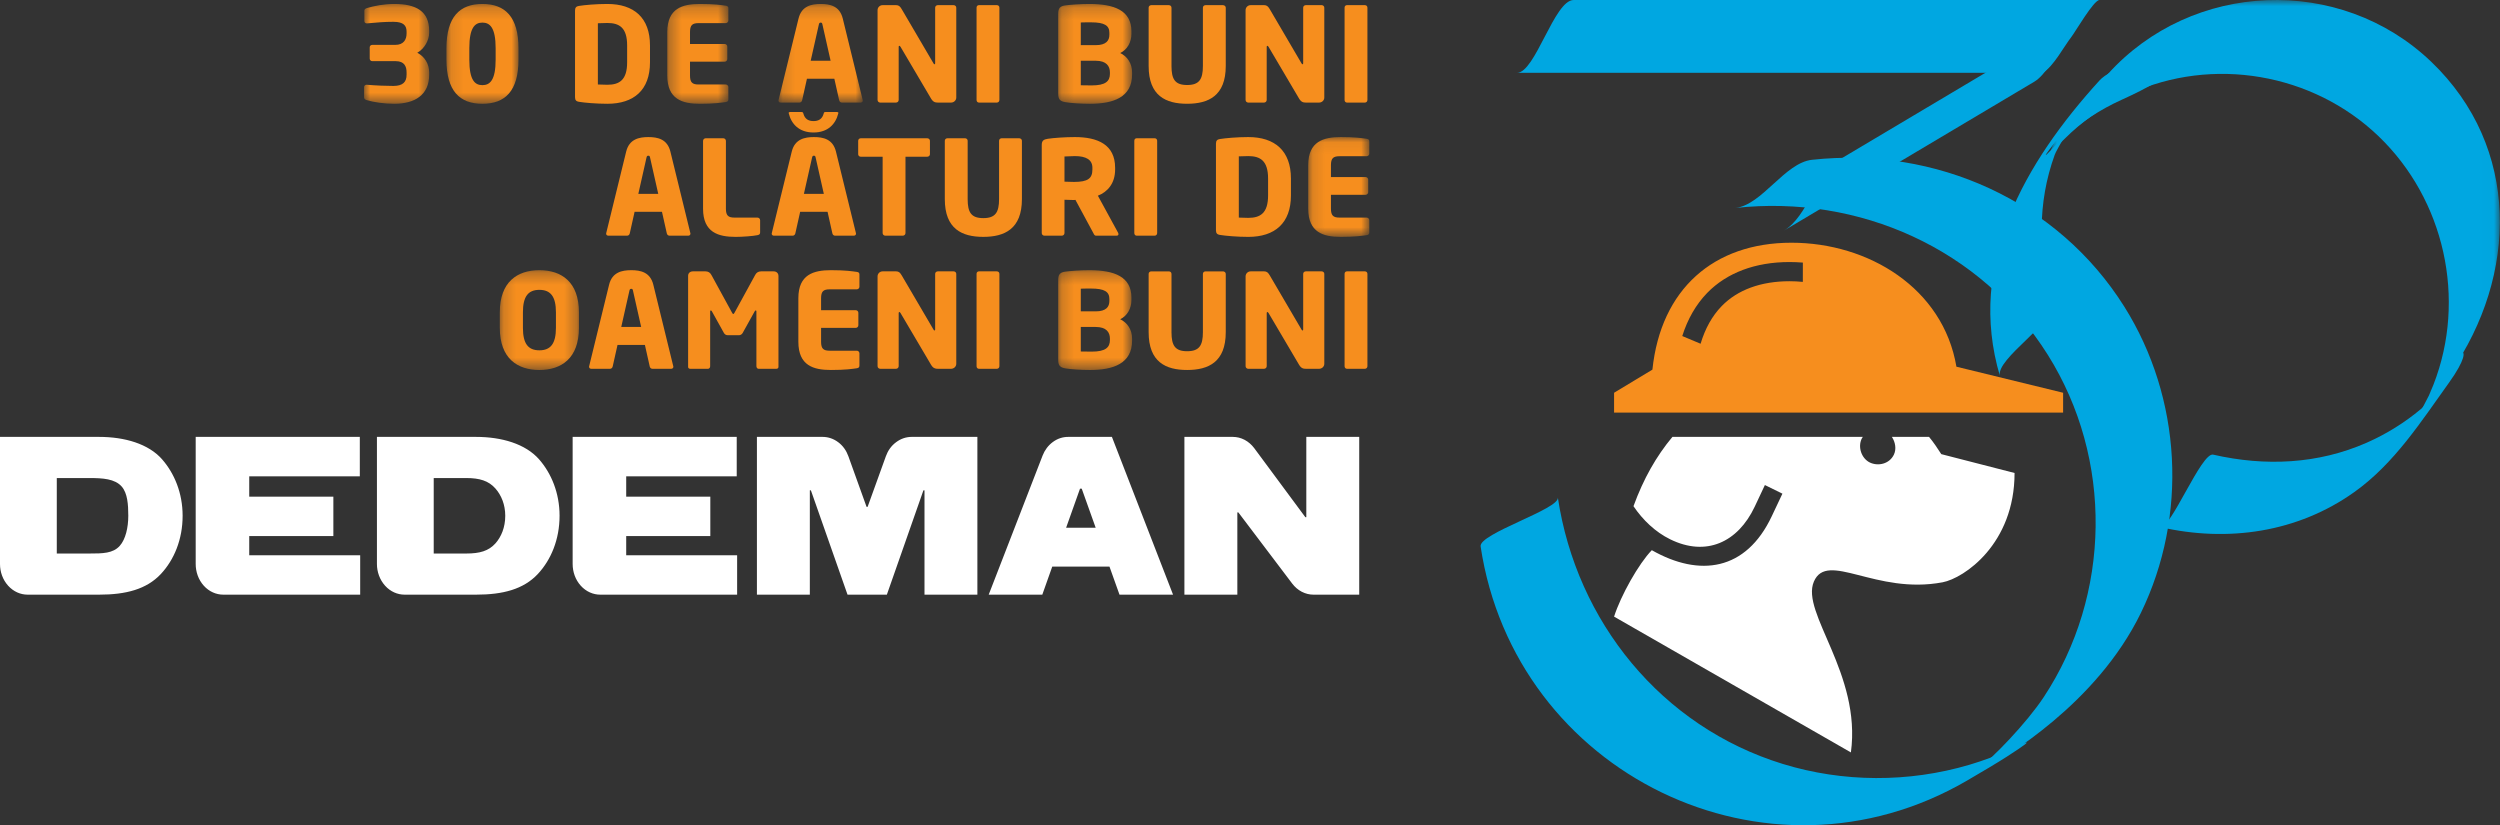 <?xml version="1.0" encoding="UTF-8"?>
<svg width="206px" height="68px" viewBox="0 0 206 68" version="1.1" xmlns="http://www.w3.org/2000/svg" xmlns:xlink="http://www.w3.org/1999/xlink">
    <rect x="0" y="0" width="206" height="68" fill="#333333" stroke="none"/>
    <!-- Generator: sketchtool 52.5 (67469) - http://www.bohemiancoding.com/sketch -->
    <title>D18095F1-6A3C-4AB4-90A8-62A742A90986</title>
    <desc>Created with sketchtool.</desc>
    <defs>
        <polygon id="path-1" points="0 0.186 5.363 0.186 5.363 8.41 0 8.41"></polygon>
        <polygon id="path-3" points="0.121 0.186 6.056 0.186 6.056 8.41 0.121 8.41"></polygon>
        <polygon id="path-5" points="0.318 0.186 5.351 0.186 5.351 8.41 0.318 8.41"></polygon>
        <polygon id="path-7" points="0.147 0.186 7.096 0.186 7.096 8.312 0.147 8.312"></polygon>
        <polygon id="path-9" points="0.196 0.186 6.285 0.186 6.285 8.41 0.196 8.41"></polygon>
        <polygon id="path-11" points="0.131 0.07 5.164 0.07 5.164 8.294 0.131 8.294"></polygon>
        <polygon id="path-13" points="0.184 0.281 6.703 0.281 6.703 8.505 0.184 8.505"></polygon>
        <polygon id="path-15" points="0.196 0.281 6.285 0.281 6.285 8.505 0.196 8.505"></polygon>
        <polygon id="path-17" points="0.021 2.12824398e-05 36.987 2.12824398e-05 36.987 34.874 0.021 34.874"></polygon>
    </defs>
    <g id="Page-1" stroke="none" stroke-width="1" fill="none" fill-rule="evenodd">
        <g id="30-de-ani---new-logo" transform="translate(-83, -12)">
            <g id="Group-22" transform="translate(83, 11.5)">
                <path d="M87.848,43.985 L88.994,40.764 L89.134,40.764 L90.284,43.985 L87.848,43.985 Z M88.011,36.5 C87.577,36.5 87.142,36.635 86.758,36.919 C86.372,37.201 86.085,37.592 85.913,38.031 L81.469,49.5 L85.886,49.5 L86.706,47.186 L91.42,47.186 L92.246,49.5 L96.659,49.5 L91.622,36.5 L88.011,36.5 Z M107.64,36.5 L107.64,43.115 L107.559,43.115 L103.346,37.424 C103.136,37.146 102.871,36.91 102.559,36.743 C102.241,36.577 101.911,36.5 101.58,36.5 L97.595,36.5 L97.595,49.5 L101.957,49.5 L101.957,42.724 L102.041,42.724 L106.486,48.597 C106.696,48.87 106.957,49.101 107.269,49.263 C107.582,49.424 107.911,49.5 108.233,49.5 L112,49.5 L112,36.5 L107.64,36.5 Z M73.839,36.938 C73.441,37.23 73.161,37.636 72.997,38.092 L71.49,42.267 L71.406,42.267 L69.905,38.093 C69.744,37.639 69.463,37.231 69.068,36.938 C68.678,36.643 68.229,36.5 67.789,36.5 L62.37,36.5 L62.37,49.5 L66.73,49.5 L66.73,40.901 L66.817,40.901 L69.836,49.5 L73.077,49.5 L76.091,40.901 L76.178,40.901 L76.178,49.5 L80.536,49.5 L80.536,36.5 L75.114,36.5 C74.673,36.5 74.23,36.643 73.839,36.938 Z M20.537,44.672 L27.469,44.672 L27.469,41.426 L20.537,41.426 L20.537,39.748 L29.649,39.748 L29.649,36.5 L16.125,36.5 L16.125,46.968 C16.125,47.619 16.345,48.264 16.791,48.761 C17.233,49.253 17.819,49.5 18.401,49.5 L29.679,49.5 L29.679,46.254 L20.537,46.254 L20.537,44.672 Z M9.868,45.478 C9.311,46.102 8.466,46.11 7.364,46.11 L4.679,46.11 L4.679,39.891 L7.364,39.891 C8.452,39.891 9.468,39.95 10.029,40.592 C10.508,41.14 10.571,42.08 10.571,42.999 C10.571,43.949 10.355,44.934 9.868,45.478 Z M8.17,36.5 L0,36.5 L0,46.968 C0,47.619 0.221,48.264 0.669,48.761 C1.113,49.253 1.696,49.5 2.278,49.5 L8.17,49.5 C10.375,49.5 12.073,49.056 13.249,47.804 C14.338,46.643 15.048,44.965 15.048,42.999 C15.048,41.122 14.367,39.503 13.359,38.351 C12.242,37.073 10.275,36.5 8.17,36.5 Z M51.599,44.672 L58.53,44.672 L58.53,41.426 L51.599,41.426 L51.599,39.748 L60.706,39.748 L60.706,36.5 L47.186,36.5 L47.186,46.968 C47.186,47.619 47.407,48.264 47.853,48.761 C48.296,49.253 48.881,49.5 49.464,49.5 L60.739,49.5 L60.739,46.254 L51.599,46.254 L51.599,44.672 Z M40.82,45.279 C40.263,45.901 39.525,46.11 38.427,46.11 L35.738,46.11 L35.738,39.891 L38.427,39.891 C39.516,39.891 40.263,40.115 40.825,40.755 C41.307,41.3 41.633,42.08 41.633,42.999 C41.633,43.949 41.307,44.735 40.82,45.279 Z M39.23,36.5 L31.059,36.5 L31.059,46.968 C31.059,47.619 31.285,48.264 31.73,48.761 C32.171,49.253 32.758,49.5 33.341,49.5 L39.23,49.5 C41.437,49.5 43.135,49.056 44.311,47.804 C45.397,46.643 46.108,44.965 46.108,42.999 C46.108,41.122 45.43,39.503 44.422,38.351 C43.3,37.073 41.337,36.5 39.23,36.5 Z" id="Fill-1" fill="#FFFFFF"></path>
                <g id="Group-70" transform="translate(30, 0)">
                    <g id="Group-69" transform="translate(0, 0.5)">
                        <g id="Group-3" transform="translate(0, 0.141)">
                            <mask id="mask-2" fill="white">
                                <use xlink:href="#path-1"></use>
                            </mask>
                            <g id="Clip-2"></g>
                            <path d="M2.489,8.41 C1.63,8.41 0.782,8.28 0.209,8.107 C0.099,8.075 -6.66666667e-05,8.01 -6.66666667e-05,7.902 L-6.66666667e-05,7.037 C-6.66666667e-05,6.919 0.088,6.843 0.198,6.843 L0.22,6.843 C0.991,6.908 1.817,6.94 2.412,6.94 C3.194,6.94 3.502,6.616 3.502,6.022 L3.502,5.827 C3.502,5.341 3.326,4.898 2.61,4.898 L0.672,4.898 C0.551,4.898 0.463,4.801 0.463,4.682 L0.463,3.763 C0.463,3.644 0.551,3.558 0.672,3.558 L2.566,3.558 C3.282,3.558 3.502,3.093 3.502,2.618 L3.502,2.467 C3.502,1.98 3.271,1.656 2.412,1.656 C1.641,1.656 1.079,1.71 0.243,1.786 L0.22,1.786 C0.11,1.786 0.022,1.71 0.022,1.591 L0.022,0.727 C0.022,0.619 0.132,0.554 0.243,0.521 C0.815,0.349 1.63,0.186 2.489,0.186 C4.284,0.186 5.363,0.781 5.363,2.402 L5.363,2.553 C5.363,3.18 4.967,3.882 4.383,4.206 C4.989,4.52 5.363,5.125 5.363,5.827 L5.363,6.022 C5.363,7.675 4.196,8.41 2.489,8.41" id="Fill-1" fill="#F68E1E" mask="url(#mask-2)"></path>
                        </g>
                        <g id="Group-6" transform="translate(6.667, 0.141)">
                            <mask id="mask-4" fill="white">
                                <use xlink:href="#path-3"></use>
                            </mask>
                            <g id="Clip-5"></g>
                            <path d="M4.174,3.839 C4.174,2.131 3.7,1.721 3.083,1.721 C2.467,1.721 2.005,2.131 2.005,3.839 L2.005,4.768 C2.005,6.476 2.467,6.875 3.083,6.875 C3.7,6.875 4.174,6.476 4.174,4.768 L4.174,3.839 Z M3.083,8.41 C1.212,8.41 0.121,7.362 0.121,4.768 L0.121,3.839 C0.121,1.246 1.212,0.186 3.083,0.186 C4.955,0.186 6.056,1.246 6.056,3.839 L6.056,4.768 C6.056,7.362 4.955,8.41 3.083,8.41 Z" id="Fill-4" fill="#F68E1E" mask="url(#mask-4)"></path>
                        </g>
                        <path d="M21.676,3.742 C21.676,2.283 21.038,1.894 20.046,1.894 C19.771,1.894 19.419,1.905 19.265,1.916 L19.265,6.962 C19.419,6.973 19.771,6.984 20.046,6.984 C21.038,6.984 21.676,6.594 21.676,5.136 L21.676,3.742 Z M20.046,8.551 C19.133,8.551 18.153,8.464 17.701,8.388 C17.492,8.356 17.382,8.259 17.382,8.01 L17.382,0.868 C17.382,0.619 17.492,0.521 17.701,0.489 C18.153,0.414 19.133,0.327 20.046,0.327 C22.238,0.327 23.559,1.462 23.559,3.742 L23.559,5.136 C23.559,7.416 22.238,8.551 20.046,8.551 Z" id="Fill-7" fill="#F68E1E"></path>
                        <g id="Group-11" transform="translate(24.667, 0.141)">
                            <mask id="mask-6" fill="white">
                                <use xlink:href="#path-5"></use>
                            </mask>
                            <g id="Clip-10"></g>
                            <path d="M5.13,8.269 C4.745,8.323 4.183,8.41 2.994,8.41 C1.574,8.41 0.318,8.053 0.318,6.087 L0.318,2.499 C0.318,0.532 1.585,0.186 3.005,0.186 C4.194,0.186 4.745,0.273 5.13,0.327 C5.285,0.349 5.351,0.403 5.351,0.543 L5.351,1.548 C5.351,1.667 5.251,1.764 5.13,1.764 L2.895,1.764 C2.377,1.764 2.19,1.937 2.19,2.499 L2.19,3.482 L5.042,3.482 C5.164,3.482 5.262,3.579 5.262,3.698 L5.262,4.725 C5.262,4.844 5.164,4.941 5.042,4.941 L2.19,4.941 L2.19,6.087 C2.19,6.648 2.377,6.821 2.895,6.821 L5.13,6.821 C5.251,6.821 5.351,6.918 5.351,7.037 L5.351,8.042 C5.351,8.183 5.285,8.248 5.13,8.269" id="Fill-9" fill="#F68E1E" mask="url(#mask-6)"></path>
                        </g>
                        <g id="Group-14" transform="translate(34, 0.141)">
                            <mask id="mask-8" fill="white">
                                <use xlink:href="#path-7"></use>
                            </mask>
                            <g id="Clip-13"></g>
                            <path d="M3.77,1.883 C3.748,1.775 3.726,1.721 3.627,1.721 C3.528,1.721 3.495,1.775 3.473,1.883 L2.801,4.865 L4.442,4.865 L3.77,1.883 Z M6.908,8.312 L5.367,8.312 C5.257,8.312 5.168,8.226 5.147,8.118 L4.75,6.346 L2.493,6.346 L2.096,8.118 C2.074,8.226 1.986,8.312 1.876,8.312 L0.334,8.312 C0.224,8.312 0.147,8.248 0.147,8.14 C0.147,8.129 0.158,8.107 0.158,8.085 L1.799,1.386 C2.052,0.349 2.867,0.186 3.627,0.186 C4.387,0.186 5.191,0.349 5.444,1.386 L7.084,8.085 C7.084,8.107 7.096,8.129 7.096,8.14 C7.096,8.248 7.018,8.312 6.908,8.312 Z" id="Fill-12" fill="#F68E1E" mask="url(#mask-8)"></path>
                        </g>
                        <path d="M48.367,8.453 L47.288,8.453 C47.057,8.453 46.891,8.41 46.715,8.118 L44.205,3.861 C44.161,3.796 44.138,3.774 44.106,3.774 C44.072,3.774 44.051,3.796 44.051,3.861 L44.051,8.237 C44.051,8.356 43.951,8.453 43.83,8.453 L42.531,8.453 C42.41,8.453 42.311,8.356 42.311,8.237 L42.311,0.835 C42.311,0.608 42.498,0.424 42.729,0.424 L43.841,0.424 C44.062,0.424 44.172,0.532 44.304,0.759 L46.914,5.211 C46.957,5.276 46.969,5.298 47.002,5.298 C47.024,5.298 47.057,5.276 47.057,5.201 L47.057,0.63 C47.057,0.511 47.156,0.424 47.277,0.424 L48.576,0.424 C48.697,0.424 48.797,0.511 48.797,0.63 L48.797,8.043 C48.797,8.269 48.598,8.453 48.367,8.453" id="Fill-15" fill="#F68E1E"></path>
                        <path d="M52.141,8.453 L50.666,8.453 C50.545,8.453 50.468,8.356 50.468,8.237 L50.468,0.63 C50.468,0.511 50.545,0.424 50.666,0.424 L52.141,0.424 C52.262,0.424 52.351,0.511 52.351,0.63 L52.351,8.237 C52.351,8.356 52.262,8.453 52.141,8.453" id="Fill-17" fill="#F68E1E"></path>
                        <g id="Group-21" transform="translate(57, 0.141)">
                            <mask id="mask-10" fill="white">
                                <use xlink:href="#path-9"></use>
                            </mask>
                            <g id="Clip-20"></g>
                            <path d="M4.457,5.827 C4.457,5.309 4.171,4.865 3.29,4.865 L2.057,4.865 L2.057,6.886 C2.233,6.886 2.806,6.897 2.96,6.897 C4.094,6.897 4.457,6.551 4.457,5.946 L4.457,5.827 Z M4.413,2.564 C4.413,1.97 4.028,1.699 2.894,1.699 C2.718,1.699 2.211,1.699 2.057,1.71 L2.057,3.579 L3.29,3.579 C4.16,3.579 4.413,3.19 4.413,2.726 L4.413,2.564 Z M2.817,8.41 C2.09,8.41 1.231,8.356 0.802,8.28 C0.361,8.205 0.196,8.064 0.196,7.578 L0.196,1.008 C0.196,0.522 0.35,0.37 0.78,0.305 C1.154,0.251 2.046,0.186 2.751,0.186 C4.832,0.186 6.23,0.727 6.23,2.445 L6.23,2.639 C6.23,3.342 5.889,3.947 5.305,4.228 C5.889,4.509 6.285,5.082 6.285,5.827 L6.285,5.989 C6.285,7.891 4.722,8.41 2.817,8.41 Z" id="Fill-19" fill="#F68E1E" mask="url(#mask-10)"></path>
                        </g>
                        <path d="M67.819,8.55 C66.068,8.55 64.648,7.902 64.648,5.438 L64.648,0.63 C64.648,0.511 64.747,0.425 64.868,0.425 L66.311,0.425 C66.432,0.425 66.531,0.511 66.531,0.63 L66.531,5.438 C66.531,6.54 66.828,7.005 67.819,7.005 C68.811,7.005 69.119,6.54 69.119,5.438 L69.119,0.63 C69.119,0.511 69.218,0.425 69.339,0.425 L70.771,0.425 C70.892,0.425 71.002,0.511 71.002,0.63 L71.002,5.438 C71.002,7.902 69.57,8.55 67.819,8.55" id="Fill-22" fill="#F68E1E"></path>
                        <path d="M78.693,8.453 L77.614,8.453 C77.382,8.453 77.217,8.41 77.041,8.118 L74.53,3.861 C74.486,3.796 74.464,3.774 74.431,3.774 C74.398,3.774 74.376,3.796 74.376,3.861 L74.376,8.237 C74.376,8.356 74.277,8.453 74.156,8.453 L72.857,8.453 C72.735,8.453 72.636,8.356 72.636,8.237 L72.636,0.835 C72.636,0.608 72.824,0.424 73.055,0.424 L74.167,0.424 C74.387,0.424 74.497,0.532 74.63,0.759 L77.239,5.211 C77.283,5.276 77.294,5.298 77.327,5.298 C77.349,5.298 77.382,5.276 77.382,5.201 L77.382,0.63 C77.382,0.511 77.481,0.424 77.602,0.424 L78.902,0.424 C79.023,0.424 79.122,0.511 79.122,0.63 L79.122,8.043 C79.122,8.269 78.924,8.453 78.693,8.453" id="Fill-24" fill="#F68E1E"></path>
                        <path d="M82.467,8.453 L80.991,8.453 C80.87,8.453 80.793,8.356 80.793,8.237 L80.793,0.63 C80.793,0.511 80.87,0.424 80.991,0.424 L82.467,0.424 C82.588,0.424 82.676,0.511 82.676,0.63 L82.676,8.237 C82.676,8.356 82.588,8.453 82.467,8.453" id="Fill-26" fill="#F68E1E"></path>
                        <path d="M23.567,12.992 C23.546,12.883 23.523,12.829 23.424,12.829 C23.325,12.829 23.292,12.883 23.27,12.992 L22.598,15.974 L24.239,15.974 L23.567,12.992 Z M26.706,19.421 L25.164,19.421 C25.054,19.421 24.966,19.335 24.944,19.227 L24.547,17.455 L22.29,17.455 L21.894,19.227 C21.872,19.335 21.783,19.421 21.673,19.421 L20.132,19.421 C20.022,19.421 19.945,19.357 19.945,19.248 C19.945,19.237 19.956,19.216 19.956,19.194 L21.596,12.495 C21.85,11.457 22.664,11.295 23.424,11.295 C24.184,11.295 24.988,11.457 25.241,12.495 L26.882,19.194 C26.882,19.216 26.893,19.237 26.893,19.248 C26.893,19.357 26.816,19.421 26.706,19.421 Z" id="Fill-28" fill="#F68E1E"></path>
                        <path d="M32.414,19.378 C32.05,19.453 31.202,19.519 30.619,19.519 C29.198,19.519 27.932,19.162 27.932,17.195 L27.932,11.609 C27.932,11.49 28.031,11.392 28.152,11.392 L29.595,11.392 C29.716,11.392 29.815,11.49 29.815,11.609 L29.815,17.195 C29.815,17.757 30.002,17.93 30.52,17.93 L32.414,17.93 C32.535,17.93 32.634,18.027 32.634,18.146 L32.634,19.151 C32.634,19.292 32.568,19.346 32.414,19.378" id="Fill-30" fill="#F68E1E"></path>
                        <path d="M37.211,12.992 C37.189,12.883 37.167,12.829 37.067,12.829 C36.968,12.829 36.935,12.883 36.913,12.992 L36.242,15.974 L37.883,15.974 L37.211,12.992 Z M39.072,9.35 C38.862,10.215 38.224,10.917 37.035,10.917 C35.845,10.917 35.206,10.215 34.997,9.35 C34.997,9.329 34.986,9.318 34.986,9.307 C34.986,9.253 35.03,9.231 35.096,9.231 L36.054,9.231 C36.143,9.231 36.176,9.275 36.198,9.361 C36.319,9.815 36.627,9.977 37.035,9.977 C37.442,9.977 37.75,9.815 37.871,9.361 C37.894,9.275 37.904,9.231 38.015,9.231 L38.973,9.231 C39.039,9.231 39.083,9.253 39.083,9.307 C39.083,9.318 39.072,9.329 39.072,9.35 Z M40.349,19.421 L38.807,19.421 C38.697,19.421 38.609,19.335 38.587,19.227 L38.191,17.455 L35.933,17.455 L35.537,19.227 C35.515,19.335 35.427,19.421 35.317,19.421 L33.775,19.421 C33.665,19.421 33.588,19.357 33.588,19.248 C33.588,19.237 33.599,19.216 33.599,19.194 L35.24,12.495 C35.493,11.457 36.308,11.295 37.067,11.295 C37.828,11.295 38.631,11.457 38.884,12.495 L40.525,19.194 C40.525,19.216 40.536,19.237 40.536,19.248 C40.536,19.357 40.459,19.421 40.349,19.421 Z" id="Fill-32" fill="#F68E1E"></path>
                        <path d="M46.396,12.916 L44.612,12.916 L44.612,19.205 C44.612,19.324 44.513,19.421 44.392,19.421 L42.949,19.421 C42.828,19.421 42.729,19.324 42.729,19.205 L42.729,12.916 L40.934,12.916 C40.813,12.916 40.714,12.829 40.714,12.711 L40.714,11.598 C40.714,11.479 40.813,11.392 40.934,11.392 L46.396,11.392 C46.517,11.392 46.627,11.479 46.627,11.598 L46.627,12.711 C46.627,12.829 46.517,12.916 46.396,12.916" id="Fill-34" fill="#F68E1E"></path>
                        <path d="M51.023,19.518 C49.272,19.518 47.852,18.87 47.852,16.406 L47.852,11.598 C47.852,11.479 47.951,11.392 48.072,11.392 L49.515,11.392 C49.636,11.392 49.735,11.479 49.735,11.598 L49.735,16.406 C49.735,17.508 50.032,17.973 51.023,17.973 C52.015,17.973 52.323,17.508 52.323,16.406 L52.323,11.598 C52.323,11.479 52.422,11.392 52.543,11.392 L53.975,11.392 C54.096,11.392 54.206,11.479 54.206,11.598 L54.206,16.406 C54.206,18.87 52.774,19.518 51.023,19.518" id="Fill-36" fill="#F68E1E"></path>
                        <path d="M60.014,13.824 C60.014,13.165 59.496,12.862 58.571,12.862 C58.417,12.862 57.845,12.884 57.713,12.894 L57.713,14.969 C57.834,14.98 58.373,14.991 58.494,14.991 C59.65,14.991 60.014,14.699 60.014,13.964 L60.014,13.824 Z M61.996,19.421 L60.311,19.421 C60.19,19.421 60.146,19.313 60.091,19.205 L58.616,16.471 L58.494,16.482 C58.263,16.482 57.922,16.46 57.713,16.46 L57.713,19.205 C57.713,19.324 57.613,19.421 57.492,19.421 L56.061,19.421 C55.939,19.421 55.84,19.324 55.84,19.205 L55.84,11.954 C55.84,11.587 55.995,11.49 56.336,11.436 C56.842,11.36 57.779,11.295 58.571,11.295 C60.443,11.295 61.886,11.911 61.886,13.824 L61.886,13.964 C61.886,15.11 61.269,15.812 60.465,16.126 L62.128,19.173 C62.15,19.216 62.161,19.259 62.161,19.292 C62.161,19.367 62.117,19.421 61.996,19.421 Z" id="Fill-38" fill="#F68E1E"></path>
                        <path d="M65.141,19.421 L63.665,19.421 C63.544,19.421 63.467,19.324 63.467,19.205 L63.467,11.598 C63.467,11.479 63.544,11.392 63.665,11.392 L65.141,11.392 C65.262,11.392 65.35,11.479 65.35,11.598 L65.35,19.205 C65.35,19.324 65.262,19.421 65.141,19.421" id="Fill-40" fill="#F68E1E"></path>
                        <path d="M74.49,14.71 C74.49,13.251 73.851,12.862 72.86,12.862 C72.585,12.862 72.232,12.873 72.078,12.884 L72.078,17.93 C72.232,17.941 72.585,17.952 72.86,17.952 C73.851,17.952 74.49,17.562 74.49,16.104 L74.49,14.71 Z M72.86,19.519 C71.946,19.519 70.966,19.432 70.514,19.356 C70.305,19.324 70.195,19.227 70.195,18.978 L70.195,11.835 C70.195,11.587 70.305,11.49 70.514,11.457 C70.966,11.382 71.946,11.295 72.86,11.295 C75.051,11.295 76.373,12.43 76.373,14.71 L76.373,16.104 C76.373,18.384 75.051,19.519 72.86,19.519 Z" id="Fill-42" fill="#F68E1E"></path>
                        <g id="Group-46" transform="translate(77.667, 11.225)">
                            <mask id="mask-12" fill="white">
                                <use xlink:href="#path-11"></use>
                            </mask>
                            <g id="Clip-45"></g>
                            <path d="M4.943,8.153 C4.558,8.207 3.996,8.294 2.807,8.294 C1.387,8.294 0.131,7.937 0.131,5.97 L0.131,2.383 C0.131,0.416 1.398,0.07 2.818,0.07 C4.007,0.07 4.558,0.157 4.943,0.211 C5.098,0.232 5.164,0.286 5.164,0.427 L5.164,1.432 C5.164,1.551 5.064,1.648 4.943,1.648 L2.708,1.648 C2.19,1.648 2.003,1.821 2.003,2.383 L2.003,3.366 L4.855,3.366 C4.977,3.366 5.075,3.463 5.075,3.582 L5.075,4.609 C5.075,4.728 4.977,4.825 4.855,4.825 L2.003,4.825 L2.003,5.97 C2.003,6.532 2.19,6.705 2.708,6.705 L4.943,6.705 C5.064,6.705 5.164,6.803 5.164,6.921 L5.164,7.926 C5.164,8.067 5.098,8.132 4.943,8.153" id="Fill-44" fill="#F68E1E" mask="url(#mask-12)"></path>
                        </g>
                        <g id="Group-49" transform="translate(11, 21.982)">
                            <mask id="mask-14" fill="white">
                                <use xlink:href="#path-13"></use>
                            </mask>
                            <g id="Clip-48"></g>
                            <path d="M4.809,3.75 C4.809,2.453 4.369,1.902 3.444,1.902 C2.519,1.902 2.089,2.453 2.089,3.75 L2.089,5.036 C2.089,6.333 2.519,6.884 3.444,6.884 C4.369,6.884 4.809,6.333 4.809,5.036 L4.809,3.75 Z M3.444,8.505 C1.627,8.505 0.184,7.543 0.184,5.036 L0.184,3.75 C0.184,1.243 1.627,0.281 3.444,0.281 C5.261,0.281 6.703,1.243 6.703,3.75 L6.703,5.036 C6.703,7.543 5.261,8.505 3.444,8.505 Z" id="Fill-47" fill="#F68E1E" mask="url(#mask-14)"></path>
                        </g>
                        <path d="M22.16,23.96 C22.139,23.852 22.116,23.798 22.017,23.798 C21.918,23.798 21.885,23.852 21.863,23.96 L21.191,26.942 L22.832,26.942 L22.16,23.96 Z M25.299,30.389 L23.757,30.389 C23.647,30.389 23.558,30.303 23.537,30.195 L23.14,28.423 L20.883,28.423 L20.486,30.195 C20.465,30.303 20.376,30.389 20.266,30.389 L18.724,30.389 C18.614,30.389 18.538,30.324 18.538,30.216 C18.538,30.206 18.549,30.184 18.549,30.162 L20.189,23.462 C20.442,22.425 21.257,22.263 22.017,22.263 C22.777,22.263 23.581,22.425 23.834,23.462 L25.474,30.162 C25.474,30.184 25.486,30.206 25.486,30.216 C25.486,30.324 25.409,30.389 25.299,30.389 Z" id="Fill-50" fill="#F68E1E"></path>
                        <path d="M33.958,30.389 L32.504,30.389 C32.405,30.389 32.328,30.292 32.328,30.173 L32.328,25.667 C32.328,25.591 32.295,25.58 32.273,25.58 C32.24,25.58 32.218,25.602 32.185,25.656 L31.194,27.439 C31.117,27.569 31.006,27.623 30.863,27.623 L29.982,27.623 C29.839,27.623 29.729,27.569 29.652,27.439 L28.661,25.656 C28.628,25.602 28.606,25.58 28.573,25.58 C28.551,25.58 28.518,25.591 28.518,25.667 L28.518,30.173 C28.518,30.292 28.441,30.389 28.341,30.389 L26.888,30.389 C26.8,30.389 26.701,30.357 26.701,30.238 L26.701,22.728 C26.701,22.501 26.866,22.36 27.097,22.36 L28.132,22.36 C28.364,22.36 28.518,22.468 28.617,22.652 L30.302,25.732 C30.346,25.818 30.379,25.872 30.423,25.872 C30.467,25.872 30.5,25.818 30.544,25.732 L32.229,22.652 C32.328,22.468 32.482,22.36 32.713,22.36 L33.748,22.36 C33.979,22.36 34.145,22.512 34.145,22.739 L34.145,30.238 C34.145,30.357 34.046,30.389 33.958,30.389" id="Fill-52" fill="#F68E1E"></path>
                        <path d="M40.597,30.346 C40.212,30.4 39.65,30.486 38.461,30.486 C37.04,30.486 35.785,30.13 35.785,28.163 L35.785,24.576 C35.785,22.609 37.051,22.263 38.472,22.263 C39.661,22.263 40.212,22.35 40.597,22.404 C40.751,22.425 40.817,22.479 40.817,22.62 L40.817,23.625 C40.817,23.743 40.718,23.841 40.597,23.841 L38.362,23.841 C37.844,23.841 37.657,24.014 37.657,24.576 L37.657,25.559 L40.509,25.559 C40.63,25.559 40.729,25.656 40.729,25.775 L40.729,26.802 C40.729,26.92 40.63,27.018 40.509,27.018 L37.657,27.018 L37.657,28.163 C37.657,28.725 37.844,28.898 38.362,28.898 L40.597,28.898 C40.718,28.898 40.817,28.995 40.817,29.114 L40.817,30.119 C40.817,30.259 40.751,30.324 40.597,30.346" id="Fill-54" fill="#F68E1E"></path>
                        <path d="M48.367,30.389 L47.288,30.389 C47.057,30.389 46.892,30.346 46.716,30.054 L44.205,25.797 C44.161,25.732 44.139,25.71 44.106,25.71 C44.073,25.71 44.051,25.732 44.051,25.797 L44.051,30.173 C44.051,30.292 43.952,30.389 43.831,30.389 L42.531,30.389 C42.41,30.389 42.311,30.292 42.311,30.173 L42.311,22.771 C42.311,22.544 42.498,22.36 42.729,22.36 L43.842,22.36 C44.062,22.36 44.172,22.468 44.304,22.695 L46.914,27.147 C46.958,27.212 46.969,27.234 47.002,27.234 C47.024,27.234 47.057,27.212 47.057,27.137 L47.057,22.566 C47.057,22.447 47.156,22.36 47.277,22.36 L48.577,22.36 C48.698,22.36 48.797,22.447 48.797,22.566 L48.797,29.979 C48.797,30.205 48.599,30.389 48.367,30.389" id="Fill-56" fill="#F68E1E"></path>
                        <path d="M52.141,30.389 L50.666,30.389 C50.545,30.389 50.468,30.292 50.468,30.173 L50.468,22.566 C50.468,22.447 50.545,22.36 50.666,22.36 L52.141,22.36 C52.262,22.36 52.351,22.447 52.351,22.566 L52.351,30.173 C52.351,30.292 52.262,30.389 52.141,30.389" id="Fill-58" fill="#F68E1E"></path>
                        <g id="Group-62" transform="translate(57, 21.982)">
                            <mask id="mask-16" fill="white">
                                <use xlink:href="#path-15"></use>
                            </mask>
                            <g id="Clip-61"></g>
                            <path d="M4.457,5.922 C4.457,5.404 4.171,4.96 3.29,4.96 L2.057,4.96 L2.057,6.981 C2.233,6.981 2.806,6.992 2.96,6.992 C4.094,6.992 4.457,6.646 4.457,6.041 L4.457,5.922 Z M4.413,2.659 C4.413,2.065 4.028,1.794 2.894,1.794 C2.718,1.794 2.211,1.794 2.057,1.805 L2.057,3.674 L3.29,3.674 C4.16,3.674 4.413,3.285 4.413,2.821 L4.413,2.659 Z M2.817,8.505 C2.09,8.505 1.231,8.451 0.802,8.375 C0.361,8.299 0.196,8.159 0.196,7.673 L0.196,1.103 C0.196,0.616 0.35,0.465 0.78,0.4 C1.154,0.346 2.046,0.281 2.751,0.281 C4.832,0.281 6.23,0.822 6.23,2.54 L6.23,2.734 C6.23,3.437 5.889,4.042 5.305,4.323 C5.889,4.604 6.285,5.177 6.285,5.922 L6.285,6.084 C6.285,7.986 4.722,8.505 2.817,8.505 Z" id="Fill-60" fill="#F68E1E" mask="url(#mask-16)"></path>
                        </g>
                        <path d="M67.819,30.486 C66.068,30.486 64.648,29.838 64.648,27.374 L64.648,22.566 C64.648,22.447 64.747,22.361 64.868,22.361 L66.311,22.361 C66.432,22.361 66.531,22.447 66.531,22.566 L66.531,27.374 C66.531,28.476 66.828,28.941 67.819,28.941 C68.811,28.941 69.119,28.476 69.119,27.374 L69.119,22.566 C69.119,22.447 69.218,22.361 69.339,22.361 L70.771,22.361 C70.892,22.361 71.002,22.447 71.002,22.566 L71.002,27.374 C71.002,29.838 69.57,30.486 67.819,30.486" id="Fill-63" fill="#F68E1E"></path>
                        <path d="M78.693,30.389 L77.614,30.389 C77.383,30.389 77.217,30.346 77.041,30.054 L74.531,25.797 C74.487,25.732 74.464,25.71 74.432,25.71 C74.398,25.71 74.377,25.732 74.377,25.797 L74.377,30.173 C74.377,30.292 74.277,30.389 74.156,30.389 L72.857,30.389 C72.736,30.389 72.637,30.292 72.637,30.173 L72.637,22.771 C72.637,22.544 72.824,22.36 73.055,22.36 L74.167,22.36 C74.388,22.36 74.498,22.468 74.63,22.695 L77.24,27.147 C77.283,27.212 77.295,27.234 77.328,27.234 C77.35,27.234 77.383,27.212 77.383,27.137 L77.383,22.566 C77.383,22.447 77.482,22.36 77.603,22.36 L78.902,22.36 C79.023,22.36 79.123,22.447 79.123,22.566 L79.123,29.979 C79.123,30.205 78.924,30.389 78.693,30.389" id="Fill-65" fill="#F68E1E"></path>
                        <path d="M82.467,30.389 L80.991,30.389 C80.87,30.389 80.793,30.292 80.793,30.173 L80.793,22.566 C80.793,22.447 80.87,22.36 80.991,22.36 L82.467,22.36 C82.588,22.36 82.676,22.447 82.676,22.566 L82.676,30.173 C82.676,30.292 82.588,30.389 82.467,30.389" id="Fill-67" fill="#F68E1E"></path>
                    </g>
                </g>
                <path d="M140.129,28.825 C140.501,27.576 141.084,26.526 141.87,25.72 C143.172,24.379 145.105,23.673 147.457,23.673 C147.824,23.673 148.19,23.692 148.553,23.727 L148.556,22.137 C148.193,22.108 147.824,22.092 147.457,22.092 C144.64,22.092 142.291,22.972 140.67,24.639 C139.752,25.584 139.064,26.785 138.618,28.19 L140.129,28.825 Z M170,32.863 L170,34.5 L133,34.5 L133,32.863 L136.159,30.956 C136.854,24.322 141.204,20.5 147.618,20.5 C153.951,20.5 160.111,24.23 161.209,30.716 L170,32.863 Z" id="Fill-3" fill="#F68E1E"></path>
                <path d="M159.962,37.921 C159.645,37.427 159.33,36.954 158.954,36.5 L155.891,36.5 C156.176,36.931 156.276,37.499 156.06,37.955 C155.694,38.733 154.756,38.94 154.069,38.608 C153.388,38.269 153.073,37.35 153.4,36.654 C153.428,36.597 153.46,36.548 153.495,36.5 L137.807,36.5 C136.472,38.104 135.431,39.933 134.599,42.21 C135.368,43.35 136.4,44.337 137.615,44.934 C140.573,46.395 143.196,45.199 144.588,42.252 L145.427,40.467 L146.871,41.178 L145.993,43.038 C143.871,47.539 140.049,48.075 136.109,45.835 C135.033,46.937 133.549,49.579 133,51.31 L152.514,62.5 C153.392,56.001 148.362,50.995 149.463,48.425 C150.565,45.857 154.558,49.525 160.07,48.481 C161.843,48.141 166,45.326 166,39.474 L159.962,37.921 Z" id="Fill-5" fill="#FFFFFF"></path>
                <path d="M169.135,25.421 C167.939,21.394 167.866,17.228 169.311,13.251 C169.484,12.777 170.355,11.532 170.276,11.041 C168.388,13.394 168.068,13.887 169.319,12.521 C169.549,12.302 169.78,12.084 170.01,11.866 C171.432,10.586 173.056,9.522 174.801,8.733 C184.326,4.423 174.939,4.997 172.998,7.131 C166.858,13.881 162.034,22.199 164.798,31.5 C164.374,30.071 169.585,26.934 169.135,25.421" id="Fill-7" fill="#00A7E1"></path>
                <path d="M200.391,32.984 C200.321,33.144 200.252,33.303 200.182,33.463 C199.929,33.749 199.69,34.033 199.49,34.2 C198.148,35.323 196.645,36.26 195.033,36.972 C191.001,38.751 186.638,38.942 182.365,37.962 C181.395,37.74 178.869,44.129 178,43.93 C183.575,45.209 189.325,44.374 193.999,41.044 C197.3,38.692 199.501,35.231 201.809,32.017 C204.456,28.328 202.108,28.731 200.391,32.984" id="Fill-9" fill="#00A7E1"></path>
                <g id="Group-13" transform="translate(169, 0.5)">
                    <mask id="mask-18" fill="white">
                        <use xlink:href="#path-17"></use>
                    </mask>
                    <g id="Clip-12"></g>
                    <path d="M0.995,11.562 C1.225,11.341 1.456,11.121 1.686,10.9 C3.107,9.607 4.73,8.532 6.474,7.735 C13.305,4.61 21.572,6.019 26.999,11.231 C32.426,16.445 34.266,24.64 31.52,31.69 L31.143,32.589 C29.299,36.121 29.525,35.609 32.928,30.695 C38.462,22.704 38.714,12.157 31.333,5.089 C23.825,-2.1 11.613,-1.596 4.673,6.117 C3.467,7.456 2.618,8.481 2.026,9.262 C-0.711,12.873 -0.222,12.907 0.995,11.562" id="Fill-11" fill="#00A7E1" mask="url(#mask-18)"></path>
                </g>
                <path d="M169.996,4.298 C170.26,3.964 171.372,2.086 172,1.5 C165.218,5.534 158.436,9.568 151.654,13.602 C149.633,14.804 148.986,18.319 147,19.5 C153.88,15.408 160.76,11.316 167.64,7.224 C168.525,6.697 169.359,5.106 169.996,4.298 Z" id="Fill-14" fill="#00A7E1"></path>
                <path d="M165.64,62.264 C164.544,62.759 163.42,63.18 162.266,63.521 C157.27,64.996 151.868,64.98 146.889,63.445 C136.902,60.366 129.905,51.723 128.367,41.5 C128.51,42.449 121.845,44.472 122.003,45.523 C124.822,64.261 145.617,74.429 162.091,64.816 C163.466,64.014 164.597,63.343 165.371,62.844 C168.433,60.872 166.375,61.944 165.64,62.264" id="Fill-16" fill="#00A7E1"></path>
                <path d="M163.589,63.855 C165.163,62.883 172.733,58.561 176.411,51 C180.302,43.003 179.776,33.305 175.043,25.768 C169.558,17.035 159.492,12.552 149.306,13.668 C147.061,13.914 145.195,17.395 143,17.635 C153.19,16.519 163.252,21.001 168.737,29.735 C174.123,38.31 173.977,49.51 168.397,57.952 C167.002,60.063 164.136,63.042 162.971,63.855 C161.661,64.77 162.287,64.659 163.589,63.855" id="Fill-18" fill="#00A7E1"></path>
                <path d="M173,0.5 L129.669,0.5 C128.07,0.5 126.511,6.5 125,6.5 L168.331,6.5 C169.219,5.964 170.055,4.346 170.695,3.524 C171.009,3.12 172.525,0.5 173,0.5" id="Fill-20" fill="#00A7E1"></path>
            </g>
        </g>
    </g>
</svg>